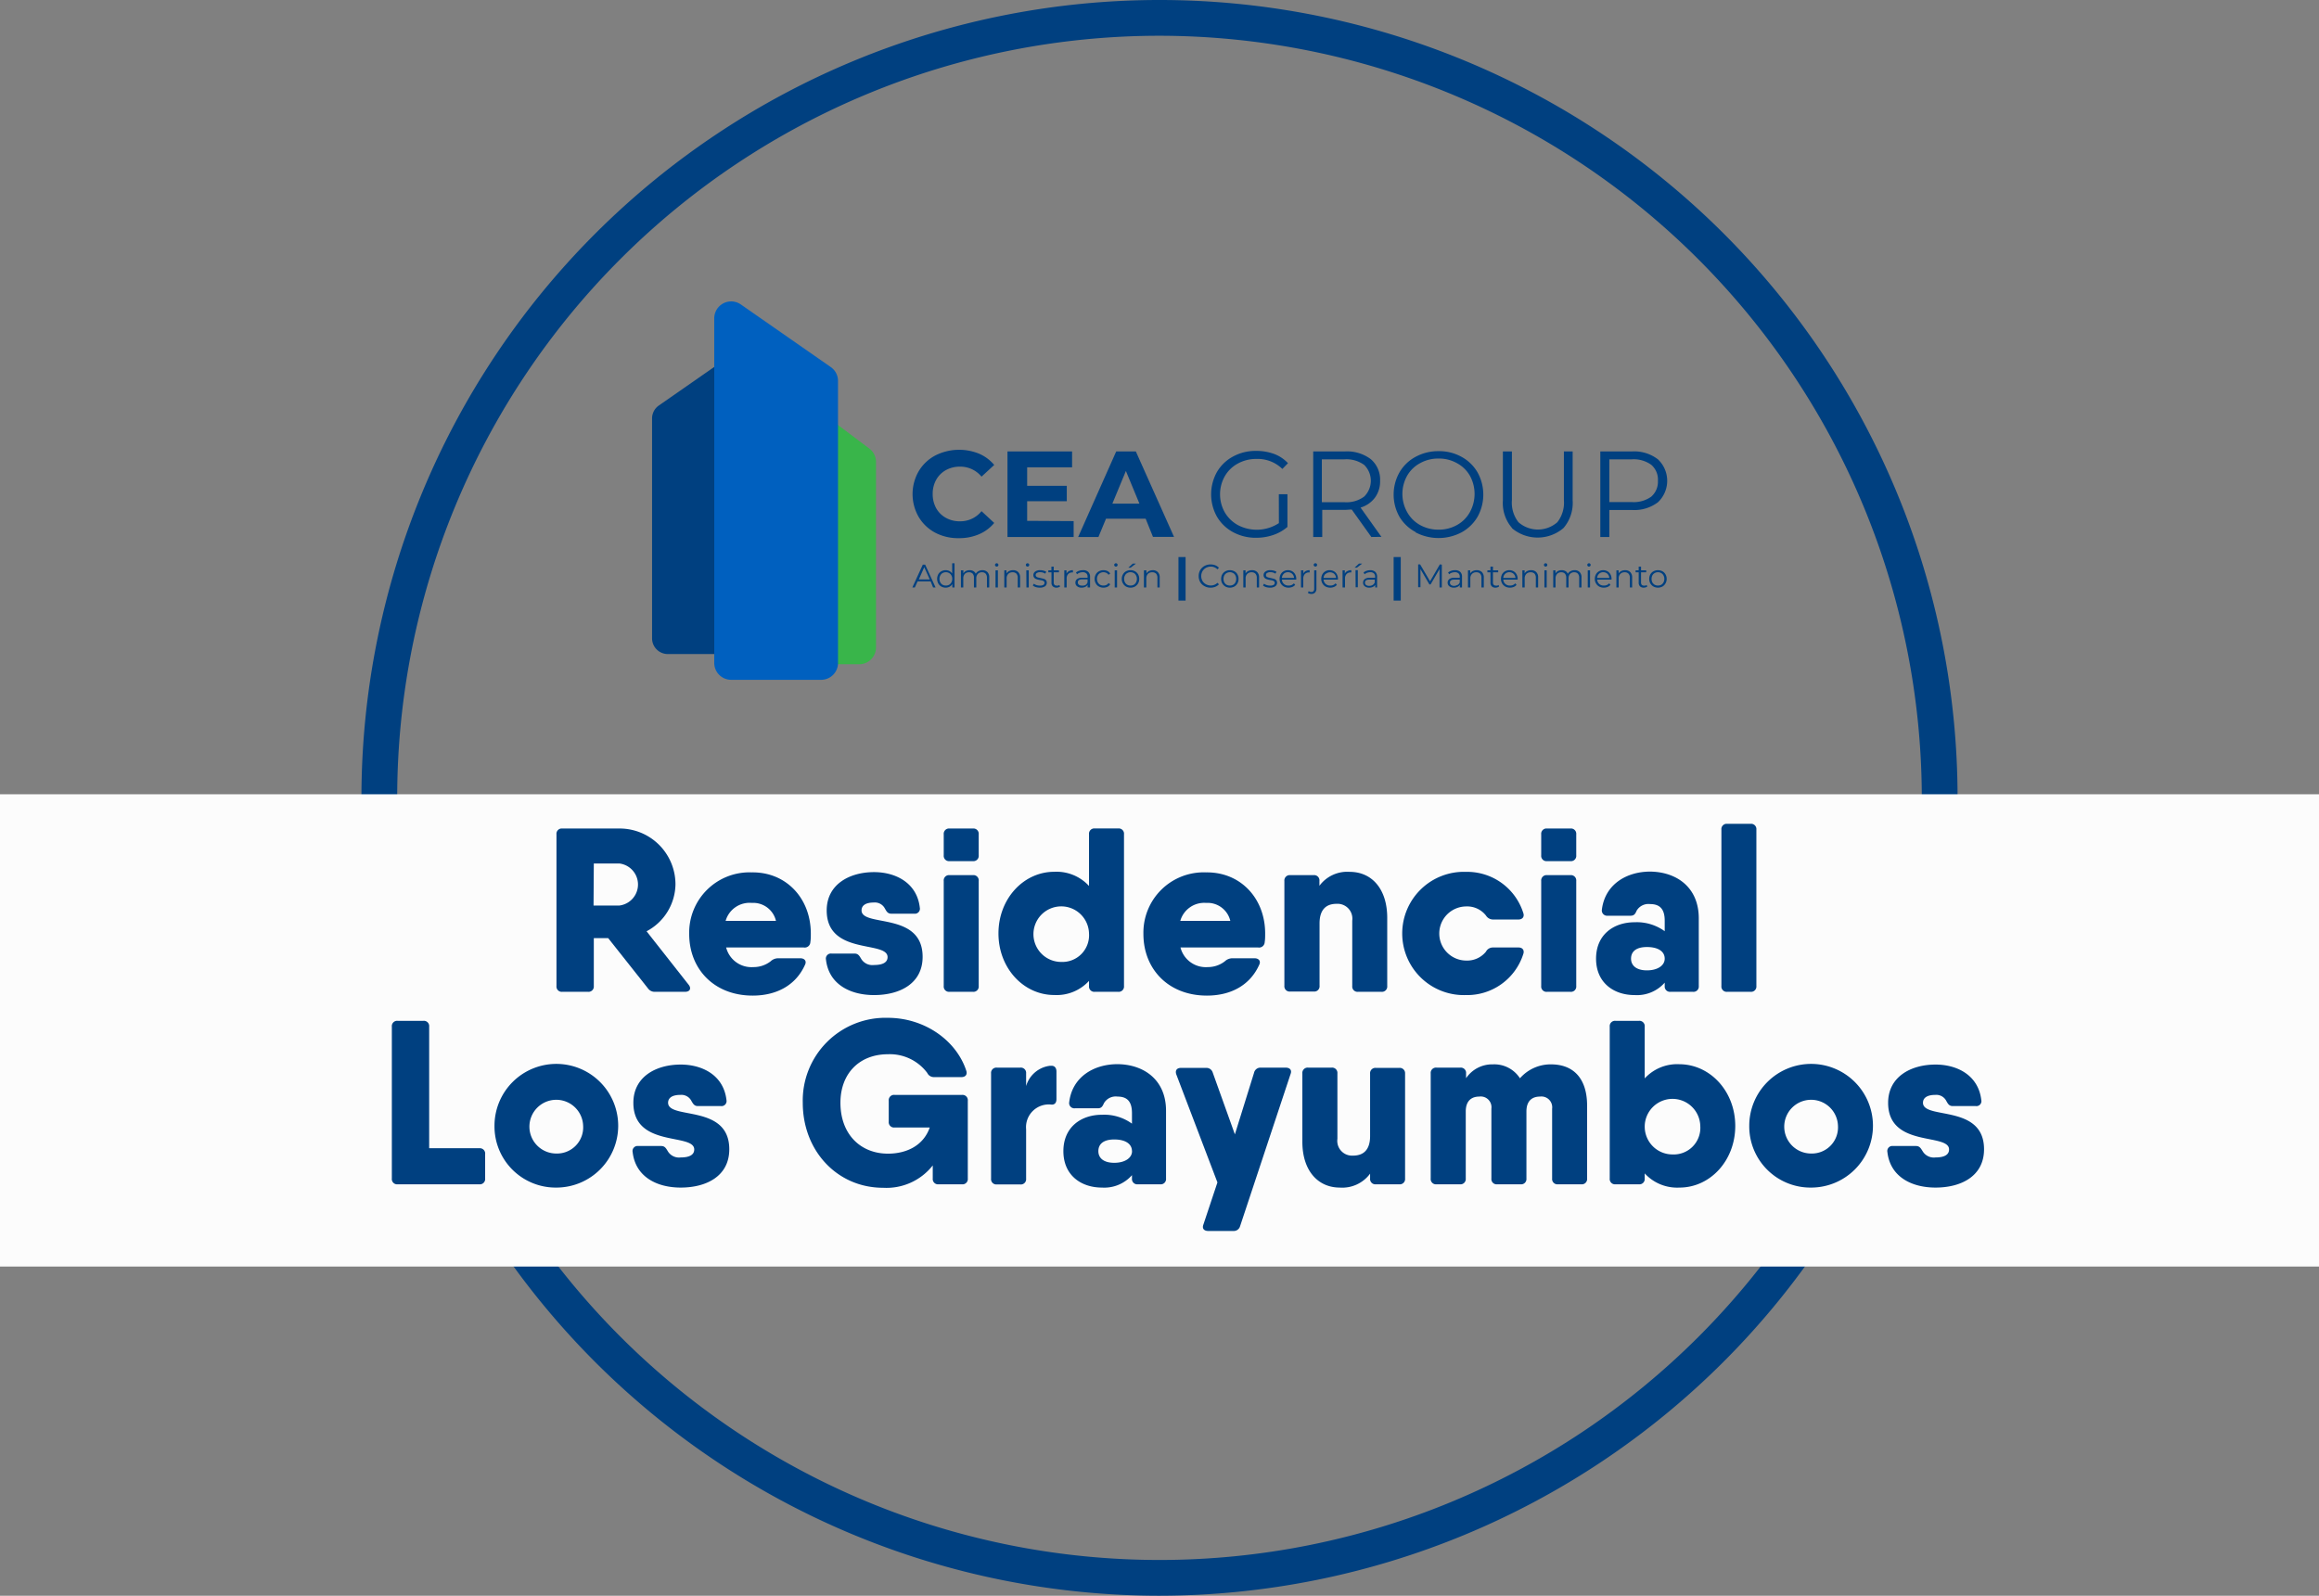 <svg id="Layer_1" data-name="Layer 1" xmlns="http://www.w3.org/2000/svg" viewBox="0 0 354.68 244.12"><rect x="0" y="0" width="354.68" height="244.12" fill="#808080" stroke="none"/><defs><style>.cls-1{fill:#004080;}.cls-2{fill:#39b54a;}.cls-3{fill:#0060bf;}.cls-4{fill:#fcfcfc;}</style></defs><title>Res. Los Grayumbos</title><path class="cls-1" d="M180,302.06A122.06,122.06,0,1,1,302.06,180,122.2,122.2,0,0,1,180,302.06Zm0-238.65A116.59,116.59,0,1,0,296.59,180,116.72,116.72,0,0,0,180,63.41Z" transform="translate(-2.66 -57.94)"/><path class="cls-1" d="M145.71,139.44a6.48,6.48,0,0,1-2.54-2.41,7,7,0,0,1,0-7,6.48,6.48,0,0,1,2.54-2.41,8.07,8.07,0,0,1,6.7-.27,6.18,6.18,0,0,1,2.31,1.72l-1.94,1.79a4.19,4.19,0,0,0-3.29-1.53,4.37,4.37,0,0,0-2.16.53,3.81,3.81,0,0,0-1.49,1.49,4.37,4.37,0,0,0-.53,2.16,4.44,4.44,0,0,0,.53,2.17,3.79,3.79,0,0,0,1.49,1.48,4.27,4.27,0,0,0,2.16.53,4.15,4.15,0,0,0,3.29-1.55l1.94,1.8a6.13,6.13,0,0,1-2.32,1.73,7.62,7.62,0,0,1-3.08.6A7.5,7.5,0,0,1,145.71,139.44Z" transform="translate(-2.66 -57.94)"/><path class="cls-1" d="M166.87,137.66v2.43H156.75V127h9.88v2.43h-6.87v2.83h6.06v2.36h-6.06v3Z" transform="translate(-2.66 -57.94)"/><path class="cls-1" d="M177.88,137.29h-6.06l-1.16,2.8h-3.1L173.38,127h3l5.84,13.07H179Zm-.95-2.3-2.07-5-2.07,5Z" transform="translate(-2.66 -57.94)"/><path class="cls-1" d="M198.25,133.55h1.32v5a6.54,6.54,0,0,1-2.16,1.23,8,8,0,0,1-2.63.43,7.23,7.23,0,0,1-3.53-.86,6.35,6.35,0,0,1-2.47-2.38,7,7,0,0,1,0-6.81,6.28,6.28,0,0,1,2.47-2.38,7.18,7.18,0,0,1,3.55-.86,7.8,7.8,0,0,1,2.74.47,5.52,5.52,0,0,1,2.11,1.41l-.86.88a5.38,5.38,0,0,0-3.94-1.53,5.8,5.8,0,0,0-2.86.7,5.07,5.07,0,0,0-2,1.94,5.62,5.62,0,0,0,0,5.54,5.25,5.25,0,0,0,2,1.94,6.19,6.19,0,0,0,6.27-.3Z" transform="translate(-2.66 -57.94)"/><path class="cls-1" d="M212.4,140.09l-3-4.2c-.33,0-.68.05-1,.05h-3.51v4.15h-1.38V127h4.89a6,6,0,0,1,3.92,1.19,4.1,4.1,0,0,1,1.42,3.29,4.21,4.21,0,0,1-.78,2.58,4.26,4.26,0,0,1-2.21,1.53l3.19,4.48Zm-1.1-6.18a3.39,3.39,0,0,0,0-4.85,4.61,4.61,0,0,0-3-.85h-3.47v6.56h3.47A4.55,4.55,0,0,0,211.3,133.91Z" transform="translate(-2.66 -57.94)"/><path class="cls-1" d="M219.16,139.33A6.33,6.33,0,0,1,216.7,137a6.92,6.92,0,0,1,0-6.79,6.26,6.26,0,0,1,2.46-2.38,7.2,7.2,0,0,1,3.52-.87,7,7,0,0,1,3.5.86,6.32,6.32,0,0,1,2.46,2.38,7,7,0,0,1,0,6.81,6.39,6.39,0,0,1-2.46,2.38,7.55,7.55,0,0,1-7,0Zm6.32-1.06a5,5,0,0,0,2-2,5.76,5.76,0,0,0,0-5.54,5,5,0,0,0-2-1.94,5.57,5.57,0,0,0-2.8-.7,5.66,5.66,0,0,0-2.81.7,5,5,0,0,0-2,1.94,5.69,5.69,0,0,0,0,5.54,5.06,5.06,0,0,0,2,2,5.77,5.77,0,0,0,2.81.7A5.67,5.67,0,0,0,225.48,138.27Z" transform="translate(-2.66 -57.94)"/><path class="cls-1" d="M233.94,138.74a5.81,5.81,0,0,1-1.42-4.24V127h1.38v7.43a4.87,4.87,0,0,0,1,3.4,4.51,4.51,0,0,0,5.95,0,4.87,4.87,0,0,0,1-3.4V127h1.34v7.48a5.89,5.89,0,0,1-1.4,4.24,6.09,6.09,0,0,1-7.91,0Z" transform="translate(-2.66 -57.94)"/><path class="cls-1" d="M256.23,128.21a4.51,4.51,0,0,1,0,6.57,5.94,5.94,0,0,1-3.92,1.18H248.8v4.13h-1.38V127h4.89A5.94,5.94,0,0,1,256.23,128.21Zm-1,5.69a3,3,0,0,0,1-2.4,3,3,0,0,0-1-2.44,4.59,4.59,0,0,0-3-.85H248.8v6.54h3.47A4.59,4.59,0,0,0,255.24,133.9Z" transform="translate(-2.66 -57.94)"/><path class="cls-1" d="M104.76,158h9.58a2.41,2.41,0,0,0,2.41-2.41V115.34a2.41,2.41,0,0,0-3.79-2L103.39,120a2.41,2.41,0,0,0-1,2v33.57A2.41,2.41,0,0,0,104.76,158Z" transform="translate(-2.66 -57.94)"/><path class="cls-2" d="M134.09,159.56H127.7a2.57,2.57,0,0,1-2.57-2.57V123.77a2.57,2.57,0,0,1,4.12-2l6.39,4.81a2.54,2.54,0,0,1,1,2.05V157A2.57,2.57,0,0,1,134.09,159.56Z" transform="translate(-2.66 -57.94)"/><path class="cls-3" d="M111.9,159.36V106.63a2.59,2.59,0,0,1,4.06-2.12l13.77,9.59a2.57,2.57,0,0,1,1.1,2.11v43.15a2.58,2.58,0,0,1-2.58,2.58H114.48A2.59,2.59,0,0,1,111.9,159.36Z" transform="translate(-2.66 -57.94)"/><path class="cls-1" d="M145,146.88H143l-.42.93h-.38l1.6-3.49h.36l1.59,3.49h-.38Zm-.14-.3-.84-1.87-.83,1.87Z" transform="translate(-2.66 -57.94)"/><path class="cls-1" d="M148.65,144.11v3.7h-.34v-.52a1.1,1.1,0,0,1-.42.41,1.31,1.31,0,0,1-.59.14,1.36,1.36,0,0,1-.67-.17,1.15,1.15,0,0,1-.47-.48,1.49,1.49,0,0,1,0-1.38,1.18,1.18,0,0,1,.47-.47,1.36,1.36,0,0,1,.67-.17,1.33,1.33,0,0,1,.57.13,1.12,1.12,0,0,1,.42.39v-1.58Zm-.83,3.29a.93.93,0,0,0,.35-.36,1.08,1.08,0,0,0,.13-.54,1,1,0,0,0-.13-.53.81.81,0,0,0-.35-.36.92.92,0,0,0-.49-.13,1,1,0,0,0-.51.13.85.85,0,0,0-.34.36,1,1,0,0,0-.13.53,1.08,1.08,0,0,0,.13.54,1,1,0,0,0,.34.36,1.07,1.07,0,0,0,.51.12A1,1,0,0,0,147.82,147.4Z" transform="translate(-2.66 -57.94)"/><path class="cls-1" d="M153.68,145.46a1.1,1.1,0,0,1,.28.83v1.52h-.35v-1.48a.93.93,0,0,0-.2-.63.73.73,0,0,0-.56-.21.83.83,0,0,0-.64.25,1,1,0,0,0-.23.7v1.37h-.36v-1.48a.93.93,0,0,0-.19-.63.75.75,0,0,0-.57-.21.84.84,0,0,0-.64.25,1,1,0,0,0-.23.7v1.37h-.36v-2.62H150v.48a1,1,0,0,1,.39-.37,1.2,1.2,0,0,1,.57-.13,1.21,1.21,0,0,1,.58.14.85.85,0,0,1,.36.41,1,1,0,0,1,.41-.4,1.26,1.26,0,0,1,.62-.15A1.06,1.06,0,0,1,153.68,145.46Z" transform="translate(-2.66 -57.94)"/><path class="cls-1" d="M154.92,144.54a.25.25,0,0,1-.08-.18.25.25,0,0,1,.08-.17.25.25,0,0,1,.18-.08.26.26,0,0,1,.19.08.21.21,0,0,1,.07.17.24.24,0,0,1-.07.18.26.26,0,0,1-.19.08A.25.25,0,0,1,154.92,144.54Zm0,.65h.36v2.62h-.36Z" transform="translate(-2.66 -57.94)"/><path class="cls-1" d="M158.39,145.46a1.13,1.13,0,0,1,.29.83v1.52h-.36v-1.48a.93.93,0,0,0-.2-.63.78.78,0,0,0-.58-.21.91.91,0,0,0-.68.25,1,1,0,0,0-.24.7v1.37h-.36v-2.62h.34v.48a1,1,0,0,1,.4-.37,1.43,1.43,0,0,1,.6-.13A1.1,1.1,0,0,1,158.39,145.46Z" transform="translate(-2.66 -57.94)"/><path class="cls-1" d="M159.63,144.54a.24.24,0,0,1-.07-.18.23.23,0,0,1,.07-.17.27.27,0,0,1,.19-.08.25.25,0,0,1,.18.08.21.21,0,0,1,.08.17.27.27,0,0,1-.26.26A.27.27,0,0,1,159.63,144.54Zm0,.65H160v2.62h-.35Z" transform="translate(-2.66 -57.94)"/><path class="cls-1" d="M161.07,147.75a1.36,1.36,0,0,1-.45-.24l.16-.27a1.57,1.57,0,0,0,.41.21,1.82,1.82,0,0,0,.52.08,1,1,0,0,0,.53-.11.37.37,0,0,0,.17-.32.3.3,0,0,0-.09-.23.9.9,0,0,0-.24-.12,2.39,2.39,0,0,0-.39-.08,3.1,3.1,0,0,1-.51-.13.72.72,0,0,1-.33-.21.6.6,0,0,1-.14-.41.64.64,0,0,1,.28-.54,1.21,1.21,0,0,1,.76-.21,1.79,1.79,0,0,1,.51.07,1.16,1.16,0,0,1,.42.18l-.16.28a1.32,1.32,0,0,0-.77-.22.8.8,0,0,0-.51.12.34.34,0,0,0-.18.31.33.33,0,0,0,.1.24.7.7,0,0,0,.24.13l.4.09.51.12a.83.83,0,0,1,.32.2.57.57,0,0,1,.13.4.64.64,0,0,1-.28.55,1.41,1.41,0,0,1-.8.2A2.1,2.1,0,0,1,161.07,147.75Z" transform="translate(-2.66 -57.94)"/><path class="cls-1" d="M164.8,147.65a.68.68,0,0,1-.25.14,1,1,0,0,1-.3.05.77.77,0,0,1-.57-.2.73.73,0,0,1-.2-.56v-1.59H163v-.3h.47v-.57h.35v.57h.8v.3h-.8v1.57a.48.48,0,0,0,.12.35.45.45,0,0,0,.34.12.76.76,0,0,0,.21,0,.48.48,0,0,0,.17-.1Z" transform="translate(-2.66 -57.94)"/><path class="cls-1" d="M166.15,145.31a1.28,1.28,0,0,1,.61-.14v.34h-.08a.87.87,0,0,0-.65.25,1,1,0,0,0-.23.72v1.33h-.36v-2.62h.34v.51A.87.87,0,0,1,166.15,145.31Z" transform="translate(-2.66 -57.94)"/><path class="cls-1" d="M169.1,145.43a1,1,0,0,1,.28.76v1.62H169v-.41a.75.75,0,0,1-.36.32,1.15,1.15,0,0,1-.55.12,1.05,1.05,0,0,1-.69-.21.65.65,0,0,1-.26-.55.66.66,0,0,1,.24-.54,1.16,1.16,0,0,1,.77-.21H169v-.16a.66.66,0,0,0-.19-.51.76.76,0,0,0-.55-.18,1.51,1.51,0,0,0-.48.08,1.26,1.26,0,0,0-.39.23l-.16-.26a1.25,1.25,0,0,1,.48-.27,1.85,1.85,0,0,1,.58-.09A1.11,1.11,0,0,1,169.1,145.43Zm-.4,2A.77.77,0,0,0,169,147v-.43h-.82c-.45,0-.67.15-.67.47a.42.42,0,0,0,.17.36.79.79,0,0,0,.49.13A.93.93,0,0,0,168.7,147.42Z" transform="translate(-2.66 -57.94)"/><path class="cls-1" d="M170.74,147.67a1.11,1.11,0,0,1-.48-.48,1.31,1.31,0,0,1-.18-.69,1.37,1.37,0,0,1,.18-.69,1.15,1.15,0,0,1,.48-.47,1.44,1.44,0,0,1,.69-.17,1.48,1.48,0,0,1,.61.13,1,1,0,0,1,.42.39l-.26.18a.83.83,0,0,0-.33-.29,1,1,0,0,0-.44-.1,1,1,0,0,0-.51.13.81.81,0,0,0-.35.36,1,1,0,0,0-.13.53,1.08,1.08,0,0,0,.13.54.93.93,0,0,0,.35.36,1.07,1.07,0,0,0,.51.12,1.08,1.08,0,0,0,.44-.09.83.83,0,0,0,.33-.29l.26.18a1,1,0,0,1-.42.39,1.48,1.48,0,0,1-.61.13A1.44,1.44,0,0,1,170.74,147.67Z" transform="translate(-2.66 -57.94)"/><path class="cls-1" d="M173.15,144.54a.25.25,0,0,1-.08-.18.25.25,0,0,1,.08-.17.25.25,0,0,1,.18-.08.26.26,0,0,1,.19.08.21.21,0,0,1,.07.17.24.24,0,0,1-.07.18.26.26,0,0,1-.19.08A.25.25,0,0,1,173.15,144.54Zm0,.65h.36v2.62h-.36Z" transform="translate(-2.66 -57.94)"/><path class="cls-1" d="M174.88,147.67a1.27,1.27,0,0,1-.47-.48,1.31,1.31,0,0,1-.18-.69,1.37,1.37,0,0,1,.18-.69,1.18,1.18,0,0,1,.47-.47,1.44,1.44,0,0,1,.69-.17,1.4,1.4,0,0,1,.68.17,1.27,1.27,0,0,1,.48.47,1.47,1.47,0,0,1,.17.69,1.41,1.41,0,0,1-.17.69,1.38,1.38,0,0,1-.48.48,1.4,1.4,0,0,1-.68.17A1.44,1.44,0,0,1,174.88,147.67Zm1.19-.27a.9.9,0,0,0,.34-.36,1.08,1.08,0,0,0,.13-.54,1,1,0,0,0-.13-.53.79.79,0,0,0-.34-.36,1,1,0,0,0-.5-.13.91.91,0,0,0-.5.13.81.81,0,0,0-.35.36,1,1,0,0,0-.13.53,1.08,1.08,0,0,0,.13.54.93.93,0,0,0,.35.36,1,1,0,0,0,.5.12A1.06,1.06,0,0,0,176.07,147.4Zm-.15-3.24h.47l-.8.62h-.35Z" transform="translate(-2.66 -57.94)"/><path class="cls-1" d="M179.74,145.46a1.09,1.09,0,0,1,.29.83v1.52h-.35v-1.48a.93.93,0,0,0-.2-.63.8.8,0,0,0-.59-.21.9.9,0,0,0-.67.25,1,1,0,0,0-.24.7v1.37h-.36v-2.62H178v.48a1,1,0,0,1,.4-.37,1.4,1.4,0,0,1,.6-.13A1.06,1.06,0,0,1,179.74,145.46Z" transform="translate(-2.66 -57.94)"/><path class="cls-1" d="M186.88,147.61a1.67,1.67,0,0,1-.66-.63,1.86,1.86,0,0,1-.23-.91,1.84,1.84,0,0,1,.23-.91,1.76,1.76,0,0,1,.66-.64,2,2,0,0,1,.94-.23,2,2,0,0,1,.71.13,1.59,1.59,0,0,1,.56.38l-.23.24a1.38,1.38,0,0,0-1-.42,1.61,1.61,0,0,0-.76.19,1.47,1.47,0,0,0-.53.52,1.54,1.54,0,0,0,0,1.48,1.37,1.37,0,0,0,.53.51,1.51,1.51,0,0,0,.76.19,1.41,1.41,0,0,0,1-.41l.23.23a1.47,1.47,0,0,1-.56.38,1.88,1.88,0,0,1-.72.13A1.81,1.81,0,0,1,186.88,147.61Z" transform="translate(-2.66 -57.94)"/><path class="cls-1" d="M190.08,147.67a1.38,1.38,0,0,1-.48-.48,1.31,1.31,0,0,1-.17-.69,1.36,1.36,0,0,1,.17-.69,1.27,1.27,0,0,1,.48-.47,1.4,1.4,0,0,1,.68-.17,1.44,1.44,0,0,1,.69.17,1.18,1.18,0,0,1,.47.47,1.36,1.36,0,0,1,.17.69,1.31,1.31,0,0,1-.17.69,1.27,1.27,0,0,1-.47.48,1.44,1.44,0,0,1-.69.17A1.4,1.4,0,0,1,190.08,147.67Zm1.18-.27a.93.93,0,0,0,.35-.36,1.19,1.19,0,0,0,.12-.54,1.12,1.12,0,0,0-.12-.53.81.81,0,0,0-.35-.36.91.91,0,0,0-.5-.13,1,1,0,0,0-.5.13.87.87,0,0,0-.35.36,1.12,1.12,0,0,0-.12.53,1.19,1.19,0,0,0,.12.54,1,1,0,0,0,.35.36,1.06,1.06,0,0,0,.5.12A1,1,0,0,0,191.26,147.4Z" transform="translate(-2.66 -57.94)"/><path class="cls-1" d="M194.94,145.46a1.13,1.13,0,0,1,.29.83v1.52h-.35v-1.48a.89.89,0,0,0-.21-.63.78.78,0,0,0-.58-.21.88.88,0,0,0-.67.25.94.94,0,0,0-.25.7v1.37h-.35v-2.62h.34v.48a1,1,0,0,1,.4-.37,1.38,1.38,0,0,1,.59-.13A1.1,1.1,0,0,1,194.94,145.46Z" transform="translate(-2.66 -57.94)"/><path class="cls-1" d="M196.28,147.75a1.36,1.36,0,0,1-.45-.24l.16-.27a1.57,1.57,0,0,0,.41.21,1.82,1.82,0,0,0,.52.08,1,1,0,0,0,.53-.11.35.35,0,0,0,.17-.32.3.3,0,0,0-.09-.23.9.9,0,0,0-.24-.12,2.39,2.39,0,0,0-.39-.08,3.1,3.1,0,0,1-.51-.13.72.72,0,0,1-.33-.21.6.6,0,0,1-.14-.41.64.64,0,0,1,.28-.54,1.21,1.21,0,0,1,.76-.21,1.79,1.79,0,0,1,.51.07,1.16,1.16,0,0,1,.42.18l-.16.28a1.29,1.29,0,0,0-.77-.22.8.8,0,0,0-.51.12.34.34,0,0,0-.17.31.32.32,0,0,0,.09.24.66.66,0,0,0,.25.13l.39.09.51.12a.83.83,0,0,1,.32.2.57.57,0,0,1,.14.4.65.65,0,0,1-.29.55,1.41,1.41,0,0,1-.8.2A2.1,2.1,0,0,1,196.28,147.75Z" transform="translate(-2.66 -57.94)"/><path class="cls-1" d="M200.91,146.61h-2.19a.94.94,0,0,0,.31.66,1,1,0,0,0,.72.25,1.12,1.12,0,0,0,.45-.08,1,1,0,0,0,.35-.26l.2.23a1.06,1.06,0,0,1-.43.32,1.58,1.58,0,0,1-.58.11,1.46,1.46,0,0,1-.71-.17,1.33,1.33,0,0,1-.49-.48,1.31,1.31,0,0,1-.17-.69,1.46,1.46,0,0,1,.16-.69,1.22,1.22,0,0,1,.46-.47,1.32,1.32,0,0,1,.66-.17,1.29,1.29,0,0,1,.65.17,1.2,1.2,0,0,1,.45.47,1.41,1.41,0,0,1,.17.69Zm-1.9-.89a.93.93,0,0,0-.29.63h1.86a.93.93,0,0,0-.29-.63.91.91,0,0,0-.64-.24A.89.89,0,0,0,199,145.72Z" transform="translate(-2.66 -57.94)"/><path class="cls-1" d="M202.35,145.31a1.28,1.28,0,0,1,.61-.14v.34h-.08a.86.86,0,0,0-.65.25,1,1,0,0,0-.24.72v1.33h-.35v-2.62H202v.51A.87.87,0,0,1,202.35,145.31Z" transform="translate(-2.66 -57.94)"/><path class="cls-1" d="M202.94,148.76a.67.67,0,0,1-.24-.12l.12-.27a.61.61,0,0,0,.41.13.41.41,0,0,0,.32-.12.53.53,0,0,0,.11-.37v-2.82H204V148a.83.83,0,0,1-.2.58.74.74,0,0,1-.57.22A1.06,1.06,0,0,1,202.94,148.76Zm.72-4.22a.24.24,0,0,1,0-.36.24.24,0,0,1,.18-.07.25.25,0,0,1,.19.07.23.23,0,0,1,.07.17.24.24,0,0,1-.26.26A.24.24,0,0,1,203.66,144.54Z" transform="translate(-2.66 -57.94)"/><path class="cls-1" d="M207.29,146.61h-2.2a1,1,0,0,0,.32.66,1,1,0,0,0,.72.25,1.12,1.12,0,0,0,.45-.08,1.1,1.1,0,0,0,.35-.26l.2.23a1.09,1.09,0,0,1-.44.32,1.48,1.48,0,0,1-.57.11,1.53,1.53,0,0,1-.72-.17,1.23,1.23,0,0,1-.48-.48,1.31,1.31,0,0,1-.18-.69,1.47,1.47,0,0,1,.17-.69,1.16,1.16,0,0,1,.46-.47,1.29,1.29,0,0,1,.65-.17,1.35,1.35,0,0,1,.66.17,1.2,1.2,0,0,1,.45.47,1.41,1.41,0,0,1,.16.69Zm-1.9-.89a1,1,0,0,0-.3.63H207a.93.93,0,0,0-.29-.63,1,1,0,0,0-1.27,0Z" transform="translate(-2.66 -57.94)"/><path class="cls-1" d="M208.73,145.31a1.25,1.25,0,0,1,.61-.14v.34h-.09a.85.85,0,0,0-.64.25,1,1,0,0,0-.24.72v1.33H208v-2.62h.34v.51A.82.82,0,0,1,208.73,145.31Z" transform="translate(-2.66 -57.94)"/><path class="cls-1" d="M210.51,144.16H211l-.81.62h-.35Zm-.53,1h.35v2.62H210Z" transform="translate(-2.66 -57.94)"/><path class="cls-1" d="M213,145.43a1,1,0,0,1,.28.76v1.62H213v-.41a.78.78,0,0,1-.35.32,1.22,1.22,0,0,1-.56.12,1.05,1.05,0,0,1-.69-.21.65.65,0,0,1-.26-.55.66.66,0,0,1,.24-.54,1.16,1.16,0,0,1,.77-.21h.83v-.16a.66.66,0,0,0-.19-.51.76.76,0,0,0-.55-.18,1.51,1.51,0,0,0-.48.08,1.26,1.26,0,0,0-.39.23l-.16-.26a1.25,1.25,0,0,1,.48-.27,1.85,1.85,0,0,1,.58-.09A1.11,1.11,0,0,1,213,145.43Zm-.4,2a.77.77,0,0,0,.32-.39v-.43h-.82c-.45,0-.67.15-.67.47a.42.42,0,0,0,.17.36.79.79,0,0,0,.49.13A.93.93,0,0,0,212.62,147.42Z" transform="translate(-2.66 -57.94)"/><path class="cls-1" d="M223.18,144.32v3.49h-.35V145l-1.37,2.35h-.18L219.91,145v2.77h-.35v-3.49h.3l1.52,2.59,1.5-2.59Z" transform="translate(-2.66 -57.94)"/><path class="cls-1" d="M226,145.43a1,1,0,0,1,.27.76v1.62h-.34v-.41a.73.73,0,0,1-.35.32,1.18,1.18,0,0,1-.55.12,1.1,1.1,0,0,1-.7-.21.68.68,0,0,1-.26-.55.67.67,0,0,1,.25-.54,1.14,1.14,0,0,1,.77-.21h.83v-.16a.66.66,0,0,0-.19-.51.78.78,0,0,0-.55-.18,1.51,1.51,0,0,0-.48.08,1.2,1.2,0,0,0-.4.23l-.16-.26a1.42,1.42,0,0,1,.48-.27,1.92,1.92,0,0,1,.59-.09A1.12,1.12,0,0,1,226,145.43Zm-.4,2a.83.83,0,0,0,.32-.39v-.43h-.82c-.45,0-.68.15-.68.47a.43.43,0,0,0,.18.36.77.77,0,0,0,.49.13A.93.93,0,0,0,225.55,147.42Z" transform="translate(-2.66 -57.94)"/><path class="cls-1" d="M229.31,145.46a1.13,1.13,0,0,1,.29.83v1.52h-.36v-1.48a.88.88,0,0,0-.2-.63.78.78,0,0,0-.58-.21.87.87,0,0,0-.67.25.94.94,0,0,0-.25.7v1.37h-.36v-2.62h.34v.48a1,1,0,0,1,.41-.37,1.38,1.38,0,0,1,.59-.13A1.1,1.1,0,0,1,229.31,145.46Z" transform="translate(-2.66 -57.94)"/><path class="cls-1" d="M231.94,147.65a.68.68,0,0,1-.25.14,1,1,0,0,1-.3.05.77.77,0,0,1-.57-.2.77.77,0,0,1-.2-.56v-1.59h-.47v-.3h.47v-.57H231v.57h.8v.3H231v1.57a.48.48,0,0,0,.12.35.45.45,0,0,0,.34.12.76.76,0,0,0,.21,0,.52.52,0,0,0,.18-.1Z" transform="translate(-2.66 -57.94)"/><path class="cls-1" d="M234.77,146.61h-2.19a.94.94,0,0,0,.31.66,1,1,0,0,0,.72.25,1.12,1.12,0,0,0,.45-.08,1,1,0,0,0,.35-.26l.2.23a1.06,1.06,0,0,1-.43.32,1.58,1.58,0,0,1-.58.11,1.46,1.46,0,0,1-.71-.17,1.33,1.33,0,0,1-.49-.48,1.31,1.31,0,0,1-.17-.69,1.46,1.46,0,0,1,.16-.69,1.22,1.22,0,0,1,.46-.47,1.32,1.32,0,0,1,.66-.17,1.29,1.29,0,0,1,.65.17,1.2,1.2,0,0,1,.45.47,1.41,1.41,0,0,1,.17.69Zm-1.9-.89a.93.93,0,0,0-.29.63h1.86a.93.93,0,0,0-.29-.63.91.91,0,0,0-.64-.24A.89.89,0,0,0,232.87,145.72Z" transform="translate(-2.66 -57.94)"/><path class="cls-1" d="M237.62,145.46a1.09,1.09,0,0,1,.29.83v1.52h-.35v-1.48a.93.93,0,0,0-.2-.63.8.8,0,0,0-.59-.21.9.9,0,0,0-.67.25,1,1,0,0,0-.25.7v1.37h-.35v-2.62h.34v.48a1,1,0,0,1,.4-.37,1.4,1.4,0,0,1,.6-.13A1.06,1.06,0,0,1,237.62,145.46Z" transform="translate(-2.66 -57.94)"/><path class="cls-1" d="M238.87,144.54a.24.24,0,0,1-.07-.18.23.23,0,0,1,.07-.17.26.26,0,0,1,.19-.08.25.25,0,0,1,.18.08.21.21,0,0,1,.07.17.24.24,0,0,1-.07.18.25.25,0,0,1-.18.08A.26.26,0,0,1,238.87,144.54Zm0,.65h.35v2.62h-.35Z" transform="translate(-2.66 -57.94)"/><path class="cls-1" d="M244.26,145.46a1.1,1.1,0,0,1,.28.83v1.52h-.35v-1.48a.93.93,0,0,0-.2-.63.71.71,0,0,0-.55-.21.84.84,0,0,0-.65.25,1,1,0,0,0-.23.7v1.37h-.35v-1.48a.93.93,0,0,0-.2-.63.73.73,0,0,0-.56-.21.83.83,0,0,0-.64.25,1,1,0,0,0-.24.7v1.37h-.35v-2.62h.34v.48a1,1,0,0,1,.38-.37,1.21,1.21,0,0,1,.58-.13,1.15,1.15,0,0,1,.57.14.85.85,0,0,1,.36.41,1.08,1.08,0,0,1,.42-.4,1.24,1.24,0,0,1,.62-.15A1,1,0,0,1,244.26,145.46Z" transform="translate(-2.66 -57.94)"/><path class="cls-1" d="M245.5,144.54a.24.24,0,0,1-.07-.18.23.23,0,0,1,.07-.17.26.26,0,0,1,.19-.08.25.25,0,0,1,.18.08.21.21,0,0,1,.07.17.24.24,0,0,1-.07.18.25.25,0,0,1-.18.08A.26.26,0,0,1,245.5,144.54Zm0,.65h.35v2.62h-.35Z" transform="translate(-2.66 -57.94)"/><path class="cls-1" d="M249.13,146.61h-2.19a.94.94,0,0,0,.31.66,1,1,0,0,0,.72.25,1.12,1.12,0,0,0,.45-.08,1.1,1.1,0,0,0,.35-.26l.2.23a1.13,1.13,0,0,1-.43.32,1.58,1.58,0,0,1-.58.11,1.53,1.53,0,0,1-.72-.17,1.3,1.3,0,0,1-.48-.48,1.31,1.31,0,0,1-.18-.69,1.47,1.47,0,0,1,.17-.69,1.16,1.16,0,0,1,.46-.47,1.29,1.29,0,0,1,.65-.17,1.32,1.32,0,0,1,.66.17,1.2,1.2,0,0,1,.45.47,1.41,1.41,0,0,1,.17.69Zm-1.9-.89a.93.93,0,0,0-.29.63h1.86a1,1,0,0,0-.29-.63.93.93,0,0,0-.65-.24A.88.88,0,0,0,247.23,145.72Z" transform="translate(-2.66 -57.94)"/><path class="cls-1" d="M252,145.46a1.13,1.13,0,0,1,.29.83v1.52h-.35v-1.48a.89.89,0,0,0-.21-.63.76.76,0,0,0-.58-.21.88.88,0,0,0-.67.25.94.94,0,0,0-.25.7v1.37h-.35v-2.62h.34v.48a1,1,0,0,1,.4-.37,1.38,1.38,0,0,1,.59-.13A1.08,1.08,0,0,1,252,145.46Z" transform="translate(-2.66 -57.94)"/><path class="cls-1" d="M254.61,147.65a.57.57,0,0,1-.24.14,1.06,1.06,0,0,1-.31.05.79.79,0,0,1-.57-.2.77.77,0,0,1-.2-.56v-1.59h-.47v-.3h.47v-.57h.36v.57h.79v.3h-.79v1.57a.52.52,0,0,0,.11.35.45.45,0,0,0,.34.12.76.76,0,0,0,.21,0,.52.52,0,0,0,.18-.1Z" transform="translate(-2.66 -57.94)"/><path class="cls-1" d="M255.55,147.67a1.38,1.38,0,0,1-.48-.48,1.41,1.41,0,0,1-.17-.69,1.47,1.47,0,0,1,.17-.69,1.27,1.27,0,0,1,.48-.47,1.47,1.47,0,0,1,1.37,0,1.18,1.18,0,0,1,.47.47,1.37,1.37,0,0,1,.18.69,1.31,1.31,0,0,1-.18.69,1.27,1.27,0,0,1-.47.48,1.47,1.47,0,0,1-1.37,0Zm1.19-.27a1,1,0,0,0,.34-.36,1.08,1.08,0,0,0,.13-.54,1,1,0,0,0-.13-.53.85.85,0,0,0-.34-.36,1,1,0,0,0-.5-.13,1,1,0,0,0-.51.13.93.93,0,0,0-.35.36,1.12,1.12,0,0,0-.12.53,1.19,1.19,0,0,0,.12.54,1.1,1.1,0,0,0,.35.36,1.07,1.07,0,0,0,.51.12A1.06,1.06,0,0,0,256.74,147.4Z" transform="translate(-2.66 -57.94)"/><rect class="cls-1" x="180.24" y="85.22" width="1.09" height="6.66"/><rect class="cls-1" x="213.15" y="85.22" width="1.09" height="6.66"/><rect class="cls-4" y="121.51" width="354.68" height="72.25"/><path class="cls-1" d="M107.44,209.67h-4.57a1.25,1.25,0,0,1-1.11-.53l-6.08-7.68h-2.2v7.32a.81.81,0,0,1-.89.89H88.66a.81.81,0,0,1-.89-.89v-23.2a.81.81,0,0,1,.89-.89H97.4a8.54,8.54,0,0,1,8.57,8.56,8.26,8.26,0,0,1-4.42,7.16l6.42,8.16C108.44,209.14,108.19,209.67,107.44,209.67Zm-14-13.2H97.4a3.24,3.24,0,0,0,0-6.43H93.48Z" transform="translate(-2.66 -57.94)"/><path class="cls-1" d="M126.67,200.75c0,.46,0,.89-.07,1.32a.86.86,0,0,1-1,.82H113.72a4,4,0,0,0,4.17,3,4.24,4.24,0,0,0,2.64-.89,1.68,1.68,0,0,1,1.11-.46l3.43,0c.64,0,1,.43.71,1-1.39,3.11-4.32,4.71-8,4.71-5.93,0-9.71-4.1-9.71-9.42a9.22,9.22,0,0,1,9.57-9.43C122.89,191.32,126.67,195.36,126.67,200.75Zm-5.33-1.93a3.57,3.57,0,0,0-3.7-2.75,3.81,3.81,0,0,0-4,2.75Z" transform="translate(-2.66 -57.94)"/><path class="cls-1" d="M143.77,204.32c0,4.1-3.5,5.85-7.43,5.85-3.64,0-6.92-1.64-7.35-5.42a.77.77,0,0,1,.86-.93h3.49c.54,0,.72.28,1,.75a2,2,0,0,0,2,1c1.5,0,2.07-.5,2.07-1.21,0-2.57-9.31-.22-9.31-7.14,0-4,3.5-5.86,7.24-5.86,3.32,0,6.57,1.65,7,5.43a.77.77,0,0,1-.86.93H139c-.54,0-.72-.29-1-.79a1.72,1.72,0,0,0-1.68-.92c-1.32,0-1.89.49-1.89,1.21C134.45,199.82,143.77,197.36,143.77,204.32Z" transform="translate(-2.66 -57.94)"/><path class="cls-1" d="M147,188.79v-3.21a.81.81,0,0,1,.89-.89h3.57a.81.81,0,0,1,.89.89v3.21a.81.81,0,0,1-.89.89h-3.57A.81.81,0,0,1,147,188.79Zm0,20V192.72a.81.81,0,0,1,.89-.9h3.57a.81.81,0,0,1,.89.9v16.06a.81.81,0,0,1-.89.89h-3.57A.81.81,0,0,1,147,208.78Z" transform="translate(-2.66 -57.94)"/><path class="cls-1" d="M174.57,185.58v23.2a.81.81,0,0,1-.89.89h-3.57a.81.81,0,0,1-.89-.89V208a6.72,6.72,0,0,1-5.32,2.16c-4.68,0-8.53-4.1-8.53-9.42s3.85-9.43,8.53-9.43a6.73,6.73,0,0,1,5.32,2.17v-7.91a.81.81,0,0,1,.89-.89h3.57A.81.81,0,0,1,174.57,185.58Zm-5.35,15.17A4.25,4.25,0,1,0,165,205.1,4.08,4.08,0,0,0,169.22,200.75Z" transform="translate(-2.66 -57.94)"/><path class="cls-1" d="M196.16,200.75c0,.46,0,.89-.07,1.32a.86.86,0,0,1-1,.82H183.21a4,4,0,0,0,4.17,3A4.24,4.24,0,0,0,190,205a1.68,1.68,0,0,1,1.11-.46l3.43,0c.64,0,1,.43.71,1-1.39,3.11-4.32,4.71-8,4.71-5.93,0-9.71-4.1-9.71-9.42a9.22,9.22,0,0,1,9.57-9.43C192.38,191.32,196.16,195.36,196.16,200.75Zm-5.33-1.93a3.57,3.57,0,0,0-3.7-2.75,3.8,3.8,0,0,0-3.95,2.75Z" transform="translate(-2.66 -57.94)"/><path class="cls-1" d="M214.83,198.36v10.42a.81.81,0,0,1-.89.89h-3.57a.81.81,0,0,1-.89-.89v-10a2.27,2.27,0,0,0-2.4-2.57c-1.6,0-2.6.89-2.6,3v9.53a.81.81,0,0,1-.89.89H200a.81.81,0,0,1-.9-.89V192.72a.82.82,0,0,1,.9-.9h3.57a.81.81,0,0,1,.89.9v.73a5.29,5.29,0,0,1,4.64-2.13C212.44,191.32,214.83,193.89,214.83,198.36Z" transform="translate(-2.66 -57.94)"/><path class="cls-1" d="M235.64,203.89a9,9,0,0,1-8.78,6.28,9.43,9.43,0,1,1,0-18.85,9,9,0,0,1,8.78,6.29c.21.6-.15,1-.75,1H231a1.27,1.27,0,0,1-1.07-.61,3.64,3.64,0,0,0-3-1.39,4.14,4.14,0,0,0,0,8.28,3.7,3.7,0,0,0,3-1.36,1.18,1.18,0,0,1,1.07-.64h3.93C235.49,202.89,235.85,203.28,235.64,203.89Z" transform="translate(-2.66 -57.94)"/><path class="cls-1" d="M238.38,188.79v-3.21a.81.81,0,0,1,.9-.89h3.56a.81.81,0,0,1,.9.89v3.21a.81.81,0,0,1-.9.89h-3.56A.81.81,0,0,1,238.38,188.79Zm0,20V192.72a.82.82,0,0,1,.9-.9h3.56a.82.82,0,0,1,.9.9v16.06a.81.81,0,0,1-.9.89h-3.56A.81.81,0,0,1,238.38,208.78Z" transform="translate(-2.66 -57.94)"/><path class="cls-1" d="M262.48,198.43v10.35a.81.81,0,0,1-.9.89h-3.42a.81.81,0,0,1-.89-.89v-.51a5.66,5.66,0,0,1-4.61,1.9c-3.14,0-5.89-1.85-5.89-5.57s2.75-5.57,5.89-5.57a7.27,7.27,0,0,1,4.61,1.37v-1.61c0-1.75-.72-2.54-2.22-2.54a2.1,2.1,0,0,0-2.07,1c-.21.5-.39.78-.93.78h-3.49a.81.81,0,0,1-.9-.93c.47-3.85,3.75-5.82,7.39-5.82C259,191.32,262.48,193.61,262.48,198.43Zm-5.21,6.17c0-1.1-1-1.78-2.72-1.78s-2.43.75-2.43,1.78.79,1.79,2.43,1.79S257.27,205.64,257.27,204.6Z" transform="translate(-2.66 -57.94)"/><path class="cls-1" d="M265.94,208.78V184.86a.81.81,0,0,1,.89-.89h3.57a.81.81,0,0,1,.89.89v23.92a.81.81,0,0,1-.89.89h-3.57A.81.81,0,0,1,265.94,208.78Z" transform="translate(-2.66 -57.94)"/><path class="cls-1" d="M76.86,234.51v3.72a.81.81,0,0,1-.89.89H63.48a.81.81,0,0,1-.89-.89V215a.81.81,0,0,1,.89-.89H67.4a.81.81,0,0,1,.9.89v18.6H76A.81.81,0,0,1,76.86,234.51Z" transform="translate(-2.66 -57.94)"/><path class="cls-1" d="M78.29,230.19a9.46,9.46,0,1,1,9.46,9.43A9.36,9.36,0,0,1,78.29,230.19Zm13.56,0a4.11,4.11,0,1,0-4.1,4.22A4,4,0,0,0,91.85,230.19Z" transform="translate(-2.66 -57.94)"/><path class="cls-1" d="M114.2,233.76c0,4.11-3.5,5.86-7.43,5.86-3.64,0-6.92-1.64-7.35-5.43a.77.77,0,0,1,.86-.93h3.49c.54,0,.72.29,1,.75a2,2,0,0,0,2,1c1.5,0,2.07-.5,2.07-1.22,0-2.57-9.31-.21-9.31-7.14,0-4,3.49-5.85,7.24-5.85,3.32,0,6.57,1.64,7,5.43a.77.77,0,0,1-.86.92h-3.5c-.53,0-.71-.28-1-.78a1.72,1.72,0,0,0-1.68-.93c-1.32,0-1.89.5-1.89,1.21C104.88,229.27,114.2,226.8,114.2,233.76Z" transform="translate(-2.66 -57.94)"/><path class="cls-1" d="M150.68,226.34v11.89a.81.81,0,0,1-.9.89h-3.57a.81.81,0,0,1-.89-.89v-2a9,9,0,0,1-7.6,3.42c-7,0-12.28-5.64-12.28-13a12.66,12.66,0,0,1,13-13c5.68,0,10.5,3.5,12,8.07.21.61-.11,1-.75,1h-4.21a1.11,1.11,0,0,1-1-.64,7.14,7.14,0,0,0-6-2.86c-4.43,0-7.28,3-7.28,7.42,0,4.82,3.07,7.79,7.28,7.79,2.68,0,5.37-1.12,6.38-4h-5.38a.81.81,0,0,1-.89-.89v-3.21a.81.81,0,0,1,.89-.89h10.35A.81.81,0,0,1,150.68,226.34Z" transform="translate(-2.66 -57.94)"/><path class="cls-1" d="M163.31,221c.61-.1.93.29.93.86v4.21c0,.57-.25.86-.72.86a3.48,3.48,0,0,0-3.92,3.78v7.54a.81.81,0,0,1-.9.89h-3.57a.81.81,0,0,1-.89-.89V222.16a.81.81,0,0,1,.89-.89h3.57a.81.81,0,0,1,.9.89v1.93a4.35,4.35,0,0,1,3.71-3.11Z" transform="translate(-2.66 -57.94)"/><path class="cls-1" d="M181,227.87v10.36a.81.81,0,0,1-.89.89h-3.43a.81.81,0,0,1-.89-.89v-.51a5.64,5.64,0,0,1-4.6,1.9c-3.15,0-5.89-1.86-5.89-5.57s2.74-5.57,5.89-5.57a7.24,7.24,0,0,1,4.6,1.36v-1.61c0-1.75-.71-2.53-2.21-2.53a2.08,2.08,0,0,0-2.07,1c-.22.5-.4.79-.93.79h-3.5a.8.8,0,0,1-.89-.93c.46-3.86,3.75-5.82,7.39-5.82C177.51,220.77,181,223.05,181,227.87Zm-5.21,6.18c0-1.11-1-1.79-2.71-1.79s-2.43.75-2.43,1.79.79,1.78,2.43,1.78S175.8,235.08,175.8,234.05Z" transform="translate(-2.66 -57.94)"/><path class="cls-1" d="M195.43,221.27h3.86c.64,0,1,.36.75,1l-7.72,23.27a1,1,0,0,1-1,.72h-3.85c-.65,0-1-.36-.75-1l2.14-6.43-6.29-16.52c-.21-.61.08-1,.72-1h3.85a1,1,0,0,1,1,.71l3.39,9.46,2.93-9.42A1,1,0,0,1,195.43,221.27Z" transform="translate(-2.66 -57.94)"/><path class="cls-1" d="M217.56,222.16v16.07a.81.81,0,0,1-.89.89H213.1a.81.81,0,0,1-.89-.89v-.74a5.29,5.29,0,0,1-4.64,2.13c-3.32,0-5.72-2.57-5.72-7V222.16a.81.81,0,0,1,.9-.89h3.57a.81.81,0,0,1,.89.89v10a2.26,2.26,0,0,0,2.39,2.57c1.61,0,2.61-.89,2.61-3v-9.53a.81.81,0,0,1,.89-.89h3.57A.81.81,0,0,1,217.56,222.16Z" transform="translate(-2.66 -57.94)"/><path class="cls-1" d="M239.87,220.77c3.5,0,5.53,2.21,5.53,6.32v11.14a.81.81,0,0,1-.89.89h-3.57a.81.81,0,0,1-.89-.89V227.55a1.65,1.65,0,0,0-1.86-1.85c-1.07,0-2.07.53-2.07,2.28v10.25a.81.81,0,0,1-.89.89h-3.57a.81.81,0,0,1-.9-.89V227.55a1.64,1.64,0,0,0-1.85-1.85c-1.07,0-2.07.53-2.07,2.28v10.25a.81.81,0,0,1-.89.89h-3.57a.81.81,0,0,1-.9-.89V222.16a.81.81,0,0,1,.9-.89H226a.81.81,0,0,1,.89.89v.73a4.8,4.8,0,0,1,4.1-2.12,4.66,4.66,0,0,1,4.14,2.13,6.24,6.24,0,0,1,4.79-2.13Z" transform="translate(-2.66 -57.94)"/><path class="cls-1" d="M268.06,230.19c0,5.32-3.85,9.43-8.53,9.43a6.73,6.73,0,0,1-5.32-2.17v.78a.81.81,0,0,1-.89.89h-3.57a.81.81,0,0,1-.89-.89V215a.81.81,0,0,1,.89-.89h3.57a.81.81,0,0,1,.89.89v7.92a6.73,6.73,0,0,1,5.32-2.17C264.21,220.77,268.06,224.88,268.06,230.19Zm-5.35,0a4.25,4.25,0,1,0-4.25,4.36A4.07,4.07,0,0,0,262.71,230.19Z" transform="translate(-2.66 -57.94)"/><path class="cls-1" d="M270.2,230.19a9.46,9.46,0,1,1,9.46,9.43A9.36,9.36,0,0,1,270.2,230.19Zm13.57,0a4.11,4.11,0,1,0-4.11,4.22A4,4,0,0,0,283.77,230.19Z" transform="translate(-2.66 -57.94)"/><path class="cls-1" d="M306.11,233.76c0,4.11-3.5,5.86-7.42,5.86-3.65,0-6.93-1.64-7.36-5.43a.77.77,0,0,1,.86-.93h3.5c.53,0,.71.29,1,.75a2,2,0,0,0,2,1c1.49,0,2.07-.5,2.07-1.22,0-2.57-9.32-.21-9.32-7.14,0-4,3.5-5.85,7.25-5.85,3.32,0,6.56,1.64,7,5.43a.76.76,0,0,1-.85.92h-3.5c-.54,0-.72-.28-1-.78a1.71,1.71,0,0,0-1.67-.93c-1.33,0-1.9.5-1.9,1.21C296.79,229.27,306.11,226.8,306.11,233.76Z" transform="translate(-2.66 -57.94)"/></svg>